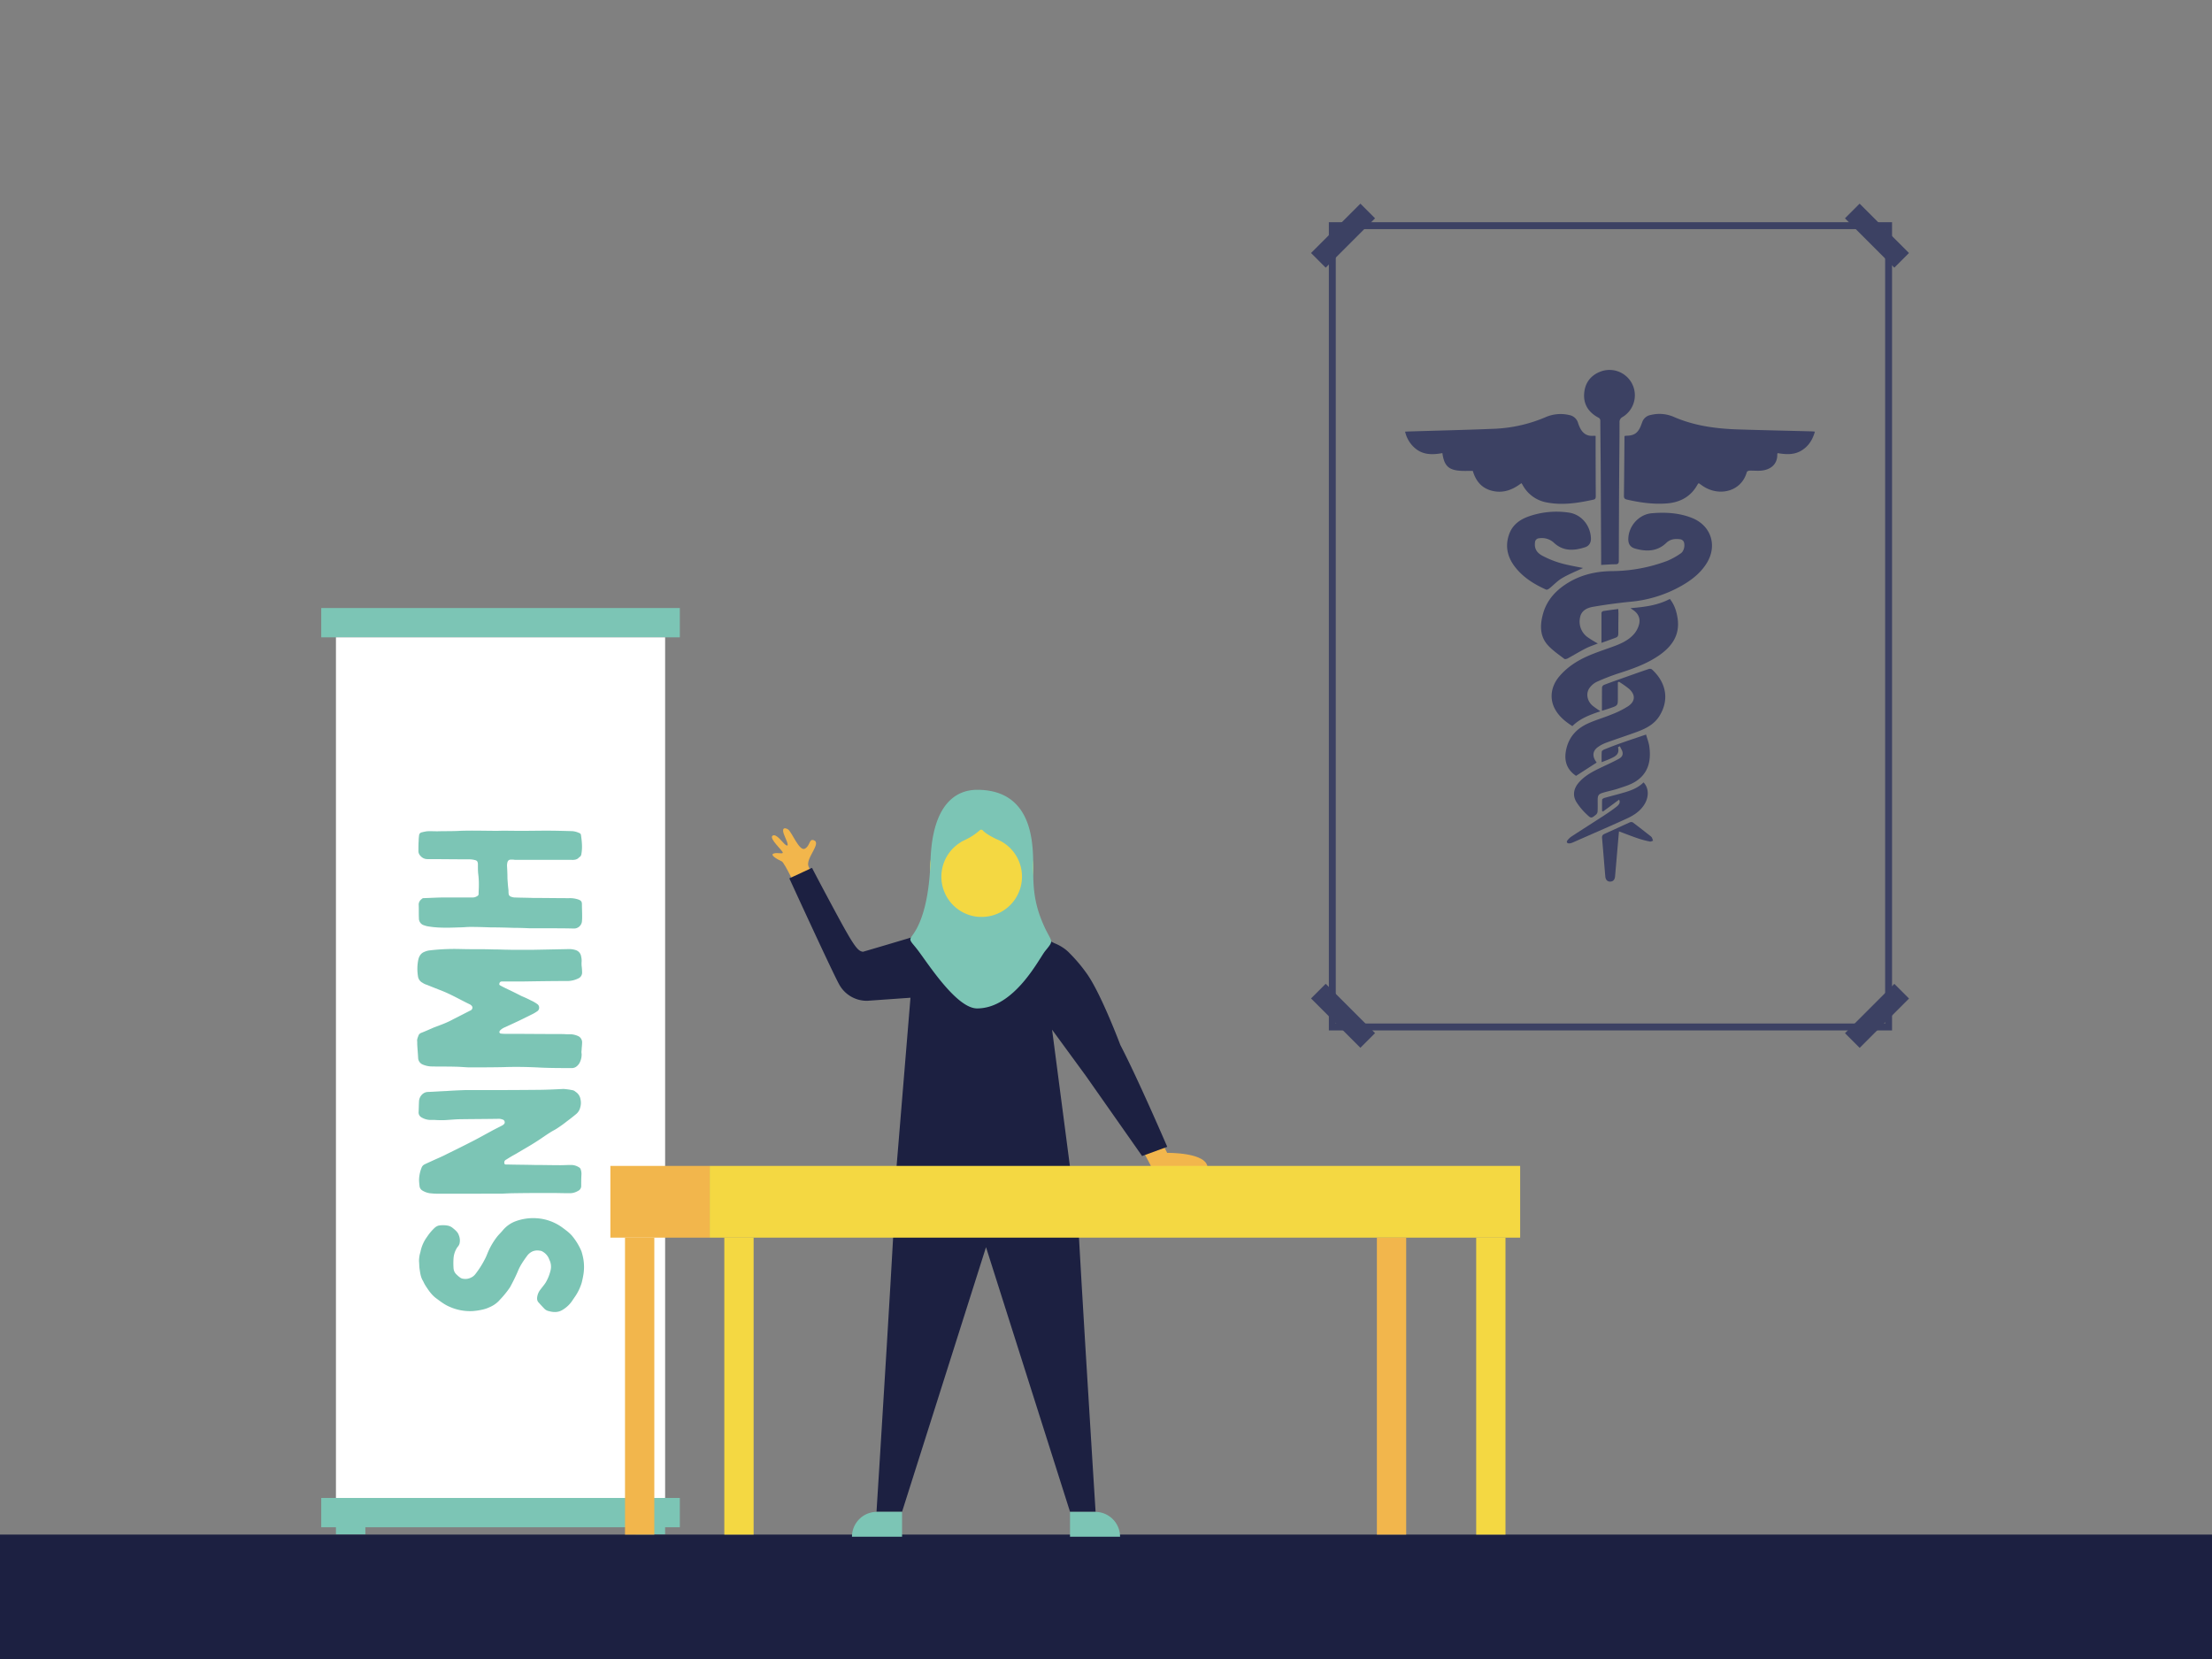 <svg xmlns="http://www.w3.org/2000/svg" viewBox="0 0 1600 1200"><rect x="0" y="0" width="1600" height="1200" fill="#808080" stroke="none"/><defs><style>.cls-1{fill:#7cc5b5;}.cls-2{fill:#fff;}.cls-3{fill:#1c2041;}.cls-4{fill:#3c4163;}.cls-5{fill:#f2b64c;}.cls-6{fill:#f4d842;}</style></defs><g id="Anime"><rect class="cls-1" x="232.36" y="1083.51" width="259.38" height="21.19"/><rect class="cls-1" x="232.36" y="439.81" width="259.38" height="21.19"/><rect class="cls-2" x="243" y="461" width="238.1" height="622.51"/><rect class="cls-1" x="243" y="1099.4" width="21.28" height="10.6"/><rect class="cls-1" x="459.82" y="1099.4" width="21.28" height="10.6"/><rect class="cls-3" y="1110" width="1600" height="90"/><path class="cls-1" d="M304.11,905.61a27,27,0,0,1,4.82-11,35.17,35.17,0,0,1,5.65-6.65,6.77,6.77,0,0,1,2.82-1.49,19.22,19.22,0,0,1,6.15,0,8.06,8.06,0,0,1,4,1.83c1.83,1.49,3.66,3,4.32,5.15a9.79,9.79,0,0,1,.5,6.14,6.12,6.12,0,0,1-1.5,2.49,16.6,16.6,0,0,0-2.82,8.14,50.81,50.81,0,0,0,0,7,6.69,6.69,0,0,0,2.33,4.81,18.68,18.68,0,0,0,2.82,2.33,5.3,5.3,0,0,0,2.33.66,8.79,8.79,0,0,0,5-.83,8.49,8.49,0,0,0,3.49-2.82,66.7,66.7,0,0,0,6.81-10.8c1-1.82,1.66-3.82,2.49-5.64a51.14,51.14,0,0,1,6.31-10.47c1.33-1.66,2.82-3,4.15-4.65a22.1,22.1,0,0,1,8.8-6.31,36.88,36.88,0,0,1,15.28-2.33,35.22,35.22,0,0,1,18.77,6.65c2.66,2,5.32,3.82,7.48,6.48a44.3,44.3,0,0,1,6.47,10.79,46.46,46.46,0,0,1,1.33,5.32,34.45,34.45,0,0,1,.17,11c-.33,2.16-.83,4.48-1.33,6.48a36.86,36.86,0,0,1-4.82,10c-.49.67-1,1.5-1.49,2.16a22,22,0,0,1-7.64,7.48c-3,1.82-6.31,1.82-9.8.83a6,6,0,0,1-3.32-1.83c-1.33-1.33-2.66-2.82-4-4.32-1.33-1.33-1.33-3-1-4.65a10.82,10.82,0,0,1,2-4.48c1.33-1.83,2.82-3.49,4-5.32a31.76,31.76,0,0,0,3.66-9.3,11.2,11.2,0,0,0-1-7.31,10.64,10.64,0,0,0-5.15-6,3.79,3.79,0,0,0-1.82-.5,9.1,9.1,0,0,0-5.15.5,10.3,10.3,0,0,0-3.66,2.83c-2.82,3.82-5.48,7.64-7.14,11.95-1.66,3.82-3.49,7.48-5.48,11.13a62,62,0,0,1-4,5.32c-1.33,1.66-2.82,3.15-4.15,4.65a20.43,20.43,0,0,1-6.64,4.48,23.7,23.7,0,0,1-5.48,1.83,45.21,45.21,0,0,1-6.81,1A36.41,36.41,0,0,1,325,945.14c-3.49-1.49-6.48-3.82-9.63-6.15-3.32-2.49-5.48-5.81-7.64-9.13a28.24,28.24,0,0,1-1.66-3.16c-1.83-2.82-2.16-6.14-2.66-9.46-.17-1.66-.17-3.33-.33-5A22.34,22.34,0,0,1,304.11,905.61Z"/><path class="cls-1" d="M325.71,863.43h-9.8c-1.66,0-3.49-.17-5.15-.34a14.54,14.54,0,0,1-5.32-2,4.27,4.27,0,0,1-2-3.49,36.78,36.78,0,0,1-.33-4.32,25.82,25.82,0,0,1,1.82-8.63,4.3,4.3,0,0,1,2.33-2.49c1.33-.67,2.82-1.33,4.32-2,3.82-1.82,8-3.48,11.79-5.48,6.48-3.15,12.79-6.31,19.27-9.63,4.15-2.16,8.3-4.49,12.29-6.64,3-1.67,5.81-3,8.63-4.49.17-.16.34-.33.5-.33.67-.67,1.17-1.16,1-2a2,2,0,0,0-1.66-1.83,8.15,8.15,0,0,0-2.16-.5c-10,.17-19.93.17-29.9.33-3.48.17-7,.5-10.46.67-2.16,0-4.15,0-6.31-.17h-3.49a13.24,13.24,0,0,1-6.15-1.83,4.08,4.08,0,0,1-2.15-3.82c.16-2.82.16-5.64.33-8.3.33-3,2.82-6.31,6.64-6.31,4.49-.17,8.8-.5,13.29-.67,4.32-.33,8.64-.49,12.95-.66,17.11,0,34.22,0,51.49-.17,6.65,0,13.46-.33,20.1-.66a49.51,49.51,0,0,1,7,1,4.37,4.37,0,0,1,1.66,1,7.85,7.85,0,0,1,3.65,5.48,11.43,11.43,0,0,1-.17,5.82,8.94,8.94,0,0,1-3.32,5.14c-2,1.67-4.15,3.33-6.14,4.82-2.33,1.83-4.82,3.66-7.15,5.15-1.66,1.16-3.65,2-5.31,3.16-3.49,2.16-6.81,4.65-10.3,6.81-4.65,3-9.46,5.64-14.12,8.47-2.49,1.33-5,2.82-7.3,4.31a2.17,2.17,0,0,0-1.33,2c0,.83.16,1.33,1,1.49h1.33c6.48.17,13.12.17,19.6.33,6.31,0,12.46.17,18.77.17,2.49,0,5-.17,7.47-.17a10.65,10.65,0,0,1,5.82,1.67,2.55,2.55,0,0,1,1.16,1.16,9.71,9.71,0,0,1,.66,4.32c-.16,2.65-.16,5.31-.16,8.14a3.83,3.83,0,0,1-2.33,3.48,11.48,11.48,0,0,1-6.31,1.66c-4.15,0-8.47-.16-12.62-.16-9,0-17.77,0-26.74.16-3,0-6.15.17-9.47.34Z"/><path class="cls-1" d="M369.39,687h16.94l25.25-.5a15,15,0,0,1,4.65.67,5.68,5.68,0,0,1,4.15,4.81,12.56,12.56,0,0,1,.33,3.49,19.58,19.58,0,0,0,0,3.16,39.71,39.71,0,0,1,.33,4.48,4.61,4.61,0,0,1-2.82,4.65,18.22,18.22,0,0,1-7.31,1.83c-10.79,0-21.42.16-32.05.33H363.41c-1.33,0-1.83.33-2.16,1.33-.17.66-.17,1.16.5,1.49,1.16.67,2.49,1.33,3.82,2,3.82,1.82,7.64,3.65,11.46,5.64,2.32,1,4.65,2,6.81,3.16a26.28,26.28,0,0,1,5.15,3,3.21,3.21,0,0,1,0,4.65,28.5,28.5,0,0,1-4.82,2.82c-3,1.5-6,3-9.13,4.49s-6.48,3-9.64,4.48a10.6,10.6,0,0,0-3.65,2.33c-.33.5-.67,1-.5,1.49a1.36,1.36,0,0,0,1.33.83,18.55,18.55,0,0,0,3.15.17c14,0,27.91.17,41.86.17,2,.16,3.82.16,5.65.16a15,15,0,0,1,4.65,1.16,5,5,0,0,1,3.15,5.15c0,1.66-.33,3.49-.33,5.15a7,7,0,0,0,0,2.66,12.67,12.67,0,0,1-1,5.48,8.26,8.26,0,0,1-3.15,4,5.55,5.55,0,0,1-3.32.83c-7.48,0-14.79,0-22.26-.34-9-.49-18.1-.66-27.07-.33-8.31.17-16.78.17-25.08.17-3.49-.17-7-.5-10.47-.5-5.15-.17-10.29,0-15.28-.17a17.19,17.19,0,0,1-7.14-1.32,5.39,5.39,0,0,1-3.49-4.82c-.16-3.32-.5-6.64-.66-10v-1.82c-.33-1.66.5-3.16,1-4.65a3.49,3.49,0,0,1,1.82-1.66c3-1.17,6-2.5,9-3.82,4.82-1.83,9.63-3.49,14.12-6,4-2,7.81-4,11.79-6a1.27,1.27,0,0,1,.83-.34c1.83-1.16,1.83-3,0-4.15a.16.16,0,0,0-.16-.16c-6.65-3.16-13.13-7-20.1-9.8-3.82-1.5-7.64-3-11.3-4.49a11.11,11.11,0,0,1-3.15-1.49,6.11,6.11,0,0,1-3.32-4.82,33.17,33.17,0,0,1,.16-11.46c.5-2.66,1.83-5.15,4.65-6.15a13.36,13.36,0,0,1,3.66-1,153.63,153.63,0,0,1,21.42-1c6,.17,12,.17,17.94.17,3,0,6,.16,9,.16,2.49,0,5,.17,7.47.17Z"/><path class="cls-1" d="M395.3,600.84c6.14,0,12.29.17,18.43.34a14,14,0,0,1,5.15,1.32,1.8,1.8,0,0,1,1.33,1.33c.67,4.65,1.17,9.14.33,13.79a3,3,0,0,1-1.32,2.32h-.17c-1.5,2-3.82,2.16-6,2H372.38a12.27,12.27,0,0,0-2.49-.17c-1.66,0-2.33.5-2.83,1.83a13.59,13.59,0,0,0-.33,2.32c.17,3.16.33,6.31.33,9.64.17,2.49.34,5.15.67,7.8.16.83,0,1.83.16,2.83a2.5,2.5,0,0,0,2,2.49,6.91,6.91,0,0,0,2.65.5c4.32.16,8.64.16,13,.33,8.8,0,17.44.16,26.08.16a18.86,18.86,0,0,1,6.81,1c1.82.67,2.49,1.5,2.49,3.32,0,2.83.16,5.82.16,8.64a33.28,33.28,0,0,1-.16,4,5.78,5.78,0,0,1-6,5c-6.15-.17-12.29-.17-18.27-.17H383.51c-4-.16-8-.33-12-.33-5.48-.17-11-.33-16.61-.33-4.82-.17-9.8-.33-14.62-.33-2.66,0-5.31.33-8,.33-4.48.16-9,.33-13.29.16a67.21,67.21,0,0,1-10-1,24,24,0,0,1-3.16-1,5.21,5.21,0,0,1-2.82-4.82c-.17-3.32,0-6.64-.17-10a5.06,5.06,0,0,1,2.16-3.82,1.81,1.81,0,0,1,1.5-.67c5.14-.16,10.29-.49,15.44-.49h19.6a5.87,5.87,0,0,0,3.65-1,1.66,1.66,0,0,0,1-1.66c0-1.83.17-3.66.17-5.48a59.12,59.12,0,0,0-.5-9.3c-.17-1.83-.17-3.82-.17-5.65v-1.16c-.16-1.83-.66-2.49-2.32-2.83a15.18,15.18,0,0,0-3.82-.5c-10.13,0-20.27-.16-30.4-.16a6.46,6.46,0,0,1-5-2.33,4.88,4.88,0,0,1-1.49-3.82c0-2.32,0-4.65.16-7a33.25,33.25,0,0,1,.33-4.15,2.33,2.33,0,0,1,1.66-2,35.37,35.37,0,0,1,4-.83c2.49-.16,5.15,0,7.64,0,5.48-.16,10.8,0,16.28-.33,9-.33,18.1,0,27.24,0,5-.17,10,0,15.11,0C381.84,601,388.66,600.84,395.3,600.84Z"/></g><g id="Blacksmithing"><g id="G0Ot6z"><path class="cls-4" d="M1312.78,312.19c-1.71,6-4.7,10.76-10,13.86s-11.16,2.68-17,1.71a4.44,4.44,0,0,0-.24,1c.19,6.62-4.33,11-11.68,11.66-2.76.24-5.58-.08-8.36,0-.71,0-1.87.58-2,1.11-4,14.29-20.13,17.76-31.62,10.14-1-.68-2-1.4-3.15-2.18a5.1,5.1,0,0,0-.79.87c-4.77,8.8-12.54,13-22.15,13.77s-19.38-.56-28.89-2.75c-1.41-.32-2.29-.82-2.27-2.59.19-14.29.27-28.59.39-42.88a2.37,2.37,0,0,1,.2-.6c.37,0,.81-.12,1.25-.13,5.6-.09,8.32-2,10.41-7.23.34-.86.65-1.74,1-2.62a7.79,7.79,0,0,1,6.09-5.15,26.13,26.13,0,0,1,16.46,1.25c14.93,6.56,30.72,8.67,46.8,9.18,17.86.57,35.72.94,53.59,1.41C1311.32,312.06,1311.92,312.13,1312.78,312.19Z"/><path class="cls-4" d="M1154.16,315.29c0,1.47,0,2.7,0,3.93q0,19.68.1,39.38c0,1.33,0,2.46-1.65,2.81-11,2.38-22.17,4.22-33.46,2.08a24.77,24.77,0,0,1-18-13.09,9.62,9.62,0,0,0-.7-.93c-6.1,4.7-12.76,7.37-20.57,5.68-8-1.74-12.41-7.12-14.56-14.56-2.72,0-5.34.1-8,0-9.42-.44-12.7-3.43-14-12.85-7.27,1.33-14.37,1.43-20.3-4a22.32,22.32,0,0,1-6.68-11.52c1-.05,1.81-.11,2.62-.13,20.49-.63,41-1.09,61.46-1.93a105.07,105.07,0,0,0,37.72-8.49,27.09,27.09,0,0,1,16.89-1.46,8.07,8.07,0,0,1,6.43,5.73,26,26,0,0,0,1.58,3.87c2,3.81,5,5.77,9.43,5.42A15.23,15.23,0,0,1,1154.16,315.29Z"/><path class="cls-4" d="M1155.76,465.45c-3,1.2-6,2.17-8.83,3.6-4.42,2.26-8.66,4.86-13,7.22-.69.37-2,.67-2.41.31-3.92-3-8.08-5.85-11.47-9.4-6.31-6.62-6.25-14.77-4-23,2.8-10.33,9.66-17.55,18.62-22.91,9.57-5.73,20.05-8,31.16-8.17a115.41,115.41,0,0,0,40.1-7.4,50.93,50.93,0,0,0,9.91-5.51c2.29-1.54,3.18-6,2-8.47a3.46,3.46,0,0,0-2.29-1.62c-3.7-.51-7.28-.29-10.22,2.54-6.45,6.23-14.12,6.47-22.18,4.29-4-1.08-5.53-3.44-5.34-7.6.42-9.19,7.86-17.32,17-18.09,9.9-.83,19.75-.32,29.12,3.43,13.6,5.44,18.35,19.68,10.83,32.26-3.92,6.56-9.6,11.37-16,15.33a91.18,91.18,0,0,1-39.47,13c-9,.9-18,2.1-27,3.66-4.31.75-8.51,2.67-9.41,7.8a13.85,13.85,0,0,0,5.31,14.06A74.33,74.33,0,0,0,1155.76,465.45Z"/><path class="cls-4" d="M1157.66,514.47c-7.36,2.49-14.67,5.09-20.32,10.74-5.12-3.25-9.53-6.9-12.41-12-4.37-7.81-3.15-16.74,3-24,5.6-6.59,12.68-11.19,20.48-14.63,5.46-2.41,11.14-4.3,16.76-6.31,6.47-2.31,12.87-4.8,17.33-10.36a17.65,17.65,0,0,0,3-6c1.22-4.19-.28-7.86-3.82-10.39l-2.3-1.63c10.11-.81,19.63-2,28.47-6.65,3.36,4.21,4.86,9,5.61,14.11,1.75,11.92-4,20.1-13.16,26.54-9,6.27-19.12,9.83-29.43,13.13a156.81,156.81,0,0,0-15.8,6.13,14.09,14.09,0,0,0-5.14,4.22c-3,3.87-2.06,9.51,1.92,13A69.83,69.83,0,0,0,1157.66,514.47Z"/><path class="cls-4" d="M1158.16,408.63c0-2.28,0-4.2,0-6.12q-.17-33.33-.35-66.65c-.07-10.48-.21-21-.25-31.45A2.44,2.44,0,0,0,1156,302c-7-3.8-10.81-9.62-10.11-17.66.66-7.63,4.86-13,12.08-15.67a18.34,18.34,0,0,1,15.74,32.93,4,4,0,0,0-2.26,4c0,13.28-.18,26.56-.26,39.84q-.18,30.06-.26,60.12c0,1.89-.5,2.59-2.44,2.6C1165.22,408.15,1162,408.43,1158.16,408.63Z"/><path class="cls-4" d="M1140,561.2c-7-4.72-9.29-11.69-6.64-21,2.29-8.06,7.73-13.44,15.06-16.81,5.62-2.58,11.64-4.26,17.37-6.63a66.58,66.58,0,0,0,11.83-5.89c5.31-3.57,5.49-8.28.78-12.56a70.23,70.23,0,0,0-7.32-5.16l-.84.4c0,2.27,0,4.54,0,6.81v4.43c0,5.49,0,5.5-5.26,7.34-2,.68-4,1.3-6.26,2,0-5.87,0-11.38.06-16.89a2.49,2.49,0,0,1,1.34-1.79c3.68-1.45,7.42-2.75,11.14-4.07,7-2.49,14-5,21.08-7.4a3,3,0,0,1,2.42.11c10.86,9.84,12.65,22.56,5.47,33.93-3.75,5.94-9.76,9-16.11,11.34-7.44,2.72-15,5.19-22.41,7.89a26.22,26.22,0,0,0-5.37,2.76c-4.18,2.73-4.86,6.43-2.11,10.57.25.38.52.76.69,1Z"/><path class="cls-4" d="M1145.08,410.84c-5,2.36-10.26,4.44-15.1,7.28-3.43,2-6.22,5.07-9.37,7.58-.6.48-1.71,1-2.25.78-8.07-3.61-15.57-8.12-21.37-15-6.27-7.38-8.73-15.67-5.37-25.1,2.48-6.94,8-10.77,14.59-13a60.63,60.63,0,0,1,28.74-2.58c8.94,1.37,15.31,9.16,15.81,18.25.17,3.21-1.12,5.77-4.19,6.77-7.86,2.57-15.65,3.08-22.32-3a12.78,12.78,0,0,0-10.86-3.47,3.07,3.07,0,0,0-3.08,3.07c-.56,4.34,1.28,7.28,5,9.38A69,69,0,0,0,1134,408.6C1137.79,409.48,1141.6,410.15,1145.08,410.84Z"/><path class="cls-4" d="M1170.33,540.47c1.43,5.33-2.32,6.82-5.82,8.43-1.76.81-3.59,1.45-6,2.4,0-2.83-.12-5.27.09-7.68.05-.57,1.12-1.24,1.85-1.53,3.89-1.56,7.79-3.09,11.74-4.48,5.92-2.09,11.88-4.06,18.45-6.29.82,2.94,2,5.82,2.38,8.8,1.39,10.34-.83,19.53-10.26,25.35-3.69,2.28-8.08,3.51-12.25,4.92-3.59,1.22-7.37,1.89-11,3-3.34,1-3.87,2-3.87,5.44,0,2.72.08,5.44-.06,8.16a3.45,3.45,0,0,1-1.13,2.26c-3.34,2.71-3.58,2.88-6.69-.15a45.27,45.27,0,0,1-7.64-9.2c-2.7-4.67-1.83-9.44,1.68-13.62,3.84-4.57,8.87-7.48,14.13-10.06,5-2.46,10.14-4.68,15-7.33,3-1.62,3.43-3.94,2-6.68-.43-.8-.85-1.62-1.27-2.43Z"/><path class="cls-4" d="M1188.81,565.93c3.79,3.83,4.06,10.26.77,15.7-3,5-7.7,8.09-12.81,10.43-10.72,4.92-21.55,9.58-32.33,14.34-2.34,1-4.68,2.09-7,3.06a7.28,7.28,0,0,1-2.46.6,2.06,2.06,0,0,1-1.55-.62,1.61,1.61,0,0,1,.24-1.45,14.29,14.29,0,0,1,2.79-2.76c7.72-5.05,15.52-10,23.24-15,3.31-2.16,6.59-4.38,9.68-6.82,1.54-1.22,2.92-2.92,1.75-5q-5.82,4.32-11.62,8.58l-.7-.44c0-2.74-.09-5.48.08-8.2,0-.47,1.16-1.06,1.88-1.26,5-1.42,10-2.64,15-4.14C1180.51,571.5,1185.11,569.64,1188.81,565.93Z"/><path class="cls-4" d="M1171.06,601.35c-1,11-1.87,21.7-2.83,32.44-.23,2.58-1.41,3.81-3.45,3.89s-3.4-1.23-3.62-3.73c-.81-9.28-1.53-18.56-2.35-27.84-.15-1.69.54-2.4,2-3.05,6-2.65,12-5.5,18-8.19a2.63,2.63,0,0,1,2.25,0c4.28,3.2,8.48,6.52,12.69,9.83a3.86,3.86,0,0,1,1.12,1.16,16.14,16.14,0,0,1,.82,2.27c-.76.21-1.59.72-2.28.57a66.12,66.12,0,0,1-8.08-2.1C1180.49,605,1175.67,603.06,1171.06,601.35Z"/><path class="cls-4" d="M1158.38,465c0-7.68,0-14.72,0-21.76,0-.44.77-1.16,1.26-1.24,3.51-.56,7-1,10.89-1.49.05,1.23.14,2.19.14,3.15,0,4.89-.16,9.77-.11,14.66,0,1.53-.35,2.43-1.89,2.94C1165.49,462.36,1162.33,463.59,1158.38,465Z"/></g><rect class="cls-4" x="1350.16" y="145.23" width="15" height="50.48" transform="translate(277.11 1009.94) rotate(-45)"/><rect class="cls-4" x="946.22" y="162.97" width="50.48" height="15" transform="translate(164 736.85) rotate(-45)"/><path class="cls-4" d="M961.2,160.73h407.37v584.6H961.2Zm402.37,5H966.2v574.6h397.37Z"/><rect class="cls-4" x="963.96" y="709.49" width="15" height="50.48" transform="translate(-235 902.14) rotate(-45)"/><rect class="cls-4" x="1332.42" y="727.23" width="50.48" height="15" transform="translate(-121.86 1175.28) rotate(-45)"/><polygon class="cls-5" points="724.41 671.92 702.84 671.92 704.46 650.36 722.79 650.36 724.41 671.92"/><path class="cls-5" d="M849.89,844.71H833.06c-.57-1.29-1.32-2.82-2.28-4.62l-7.37-13.8-37.83-50.88s2.61-9.86,4.22-10.76,15.83-6.21,15.83-6.21S830.31,807,844.26,833.9c0,0,29.17-.49,29.17,10.81Z"/><path class="cls-3" d="M713.23,846.63H648.31C649,856.26,634,1093.56,634,1093.56h18.47l60.74-191.44L774,1093.56h18.47s-15-237.3-14.29-246.93Z"/><path class="cls-1" d="M634.26,1093.56h18.23a0,0,0,0,1,0,0v18a0,0,0,0,1,0,0H616.26a0,0,0,0,1,0,0v0A18,18,0,0,1,634.26,1093.56Z"/><path class="cls-1" d="M774,1093.56H810.2a0,0,0,0,1,0,0v18a0,0,0,0,1,0,0H792a18,18,0,0,1-18-18v0A0,0,0,0,1,774,1093.56Z" transform="translate(1584.17 2205.13) rotate(-180)"/><polyline class="cls-3" points="667.8 727.34 677.27 691.09 677.27 675.46 675.52 675.8"/><path class="cls-5" d="M643.5,685.58s-20.14,6.53-23.71,4.23-31.09-54.54-34.89-62.9c-2.69-5.92,9.89-17.13,3.6-19.21-3.39-1.12-2.4,4.22-6.39,6.2s-9.45-12.2-12-13.9-5.34-1.36-2.49,4.92,2.67,7.61.6,6.18-6.74-8.6-9.45-6.58,7.68,11,7.44,12.22-3.58-.26-6.5.6,1.59,3.84,5.76,5.73,36.43,76.61,43.2,88.64c5.35,9.51,35.52-.27,35.52-.27Z"/><path class="cls-3" d="M785.52,778.33,761,744.8l13.13,100.48H648.38l10.19-123.59-31.25,2.21a22.78,22.78,0,0,1-20.45-12.07c-5.55-10.2-35.92-76.48-35.92-76.48l16.41-7.62s2.66,5.4,16.62,31.34,16.41,28.82,20.23,29.37c17.65-5.1,68.08-20.26,68.08-20.26l4-.88h33.9l4,.87,28.53,14.08a34.2,34.2,0,0,1,6.32,3.32l.26.18a27.49,27.49,0,0,1,4.76,4.13A112.38,112.38,0,0,1,785.94,704c10.29,14.17,24.42,51.85,24.42,51.85,12.66,24.24,33.94,73.68,33.94,73.68l-18.18,6.65Z"/><path class="cls-5" d="M713.23,683.49a17,17,0,0,0,16.95-16.18c-2.59-.53-5.8-.82-5.8-.82h-22.3s-3.21.28-5.8.81A17,17,0,0,0,713.23,683.49Z"/><circle class="cls-6" cx="710.06" cy="627.73" r="37.32"/><path class="cls-1" d="M753.18,665.05c-7.82-19.88-5.12-34.07-6.12-49.36s-5.48-44.4-40.23-44.4c-15.63,0-32.43,10.65-33.76,51.21s-11.83,52.11-13.88,55.16c-1.82,2.7.08,3.65,4.4,9.23,7.07,9.13,28.11,42.53,43.15,42.53,27.1,0,44.84-36.1,49.3-41.57C763.6,678.58,760.2,682.88,753.18,665.05Zm-45-1.83a29.15,29.15,0,0,1-13.51-53.84,7.17,7.17,0,0,1,1.63-1l.07,0c.65-.35,1.33-.68,2-1a43.08,43.08,0,0,0,10.31-6.82,1.57,1.57,0,0,1,2.26.16c1.93,2.21,6.58,4.69,9.88,6.27a28.54,28.54,0,0,1,2.81,1.29l.79.35h-.13a29.15,29.15,0,0,1-16.12,54.54Z"/><rect class="cls-6" x="523.92" y="895.22" width="21.19" height="214.78"/><rect class="cls-6" x="1067.77" y="895.22" width="21.19" height="214.78"/><rect class="cls-6" x="513.33" y="843.34" width="586.24" height="51.88"/><rect class="cls-5" x="452.09" y="895.22" width="21.19" height="214.78"/><rect class="cls-5" x="995.94" y="895.22" width="21.19" height="214.78"/><rect class="cls-5" x="441.5" y="843.34" width="71.83" height="51.88"/></g></svg>